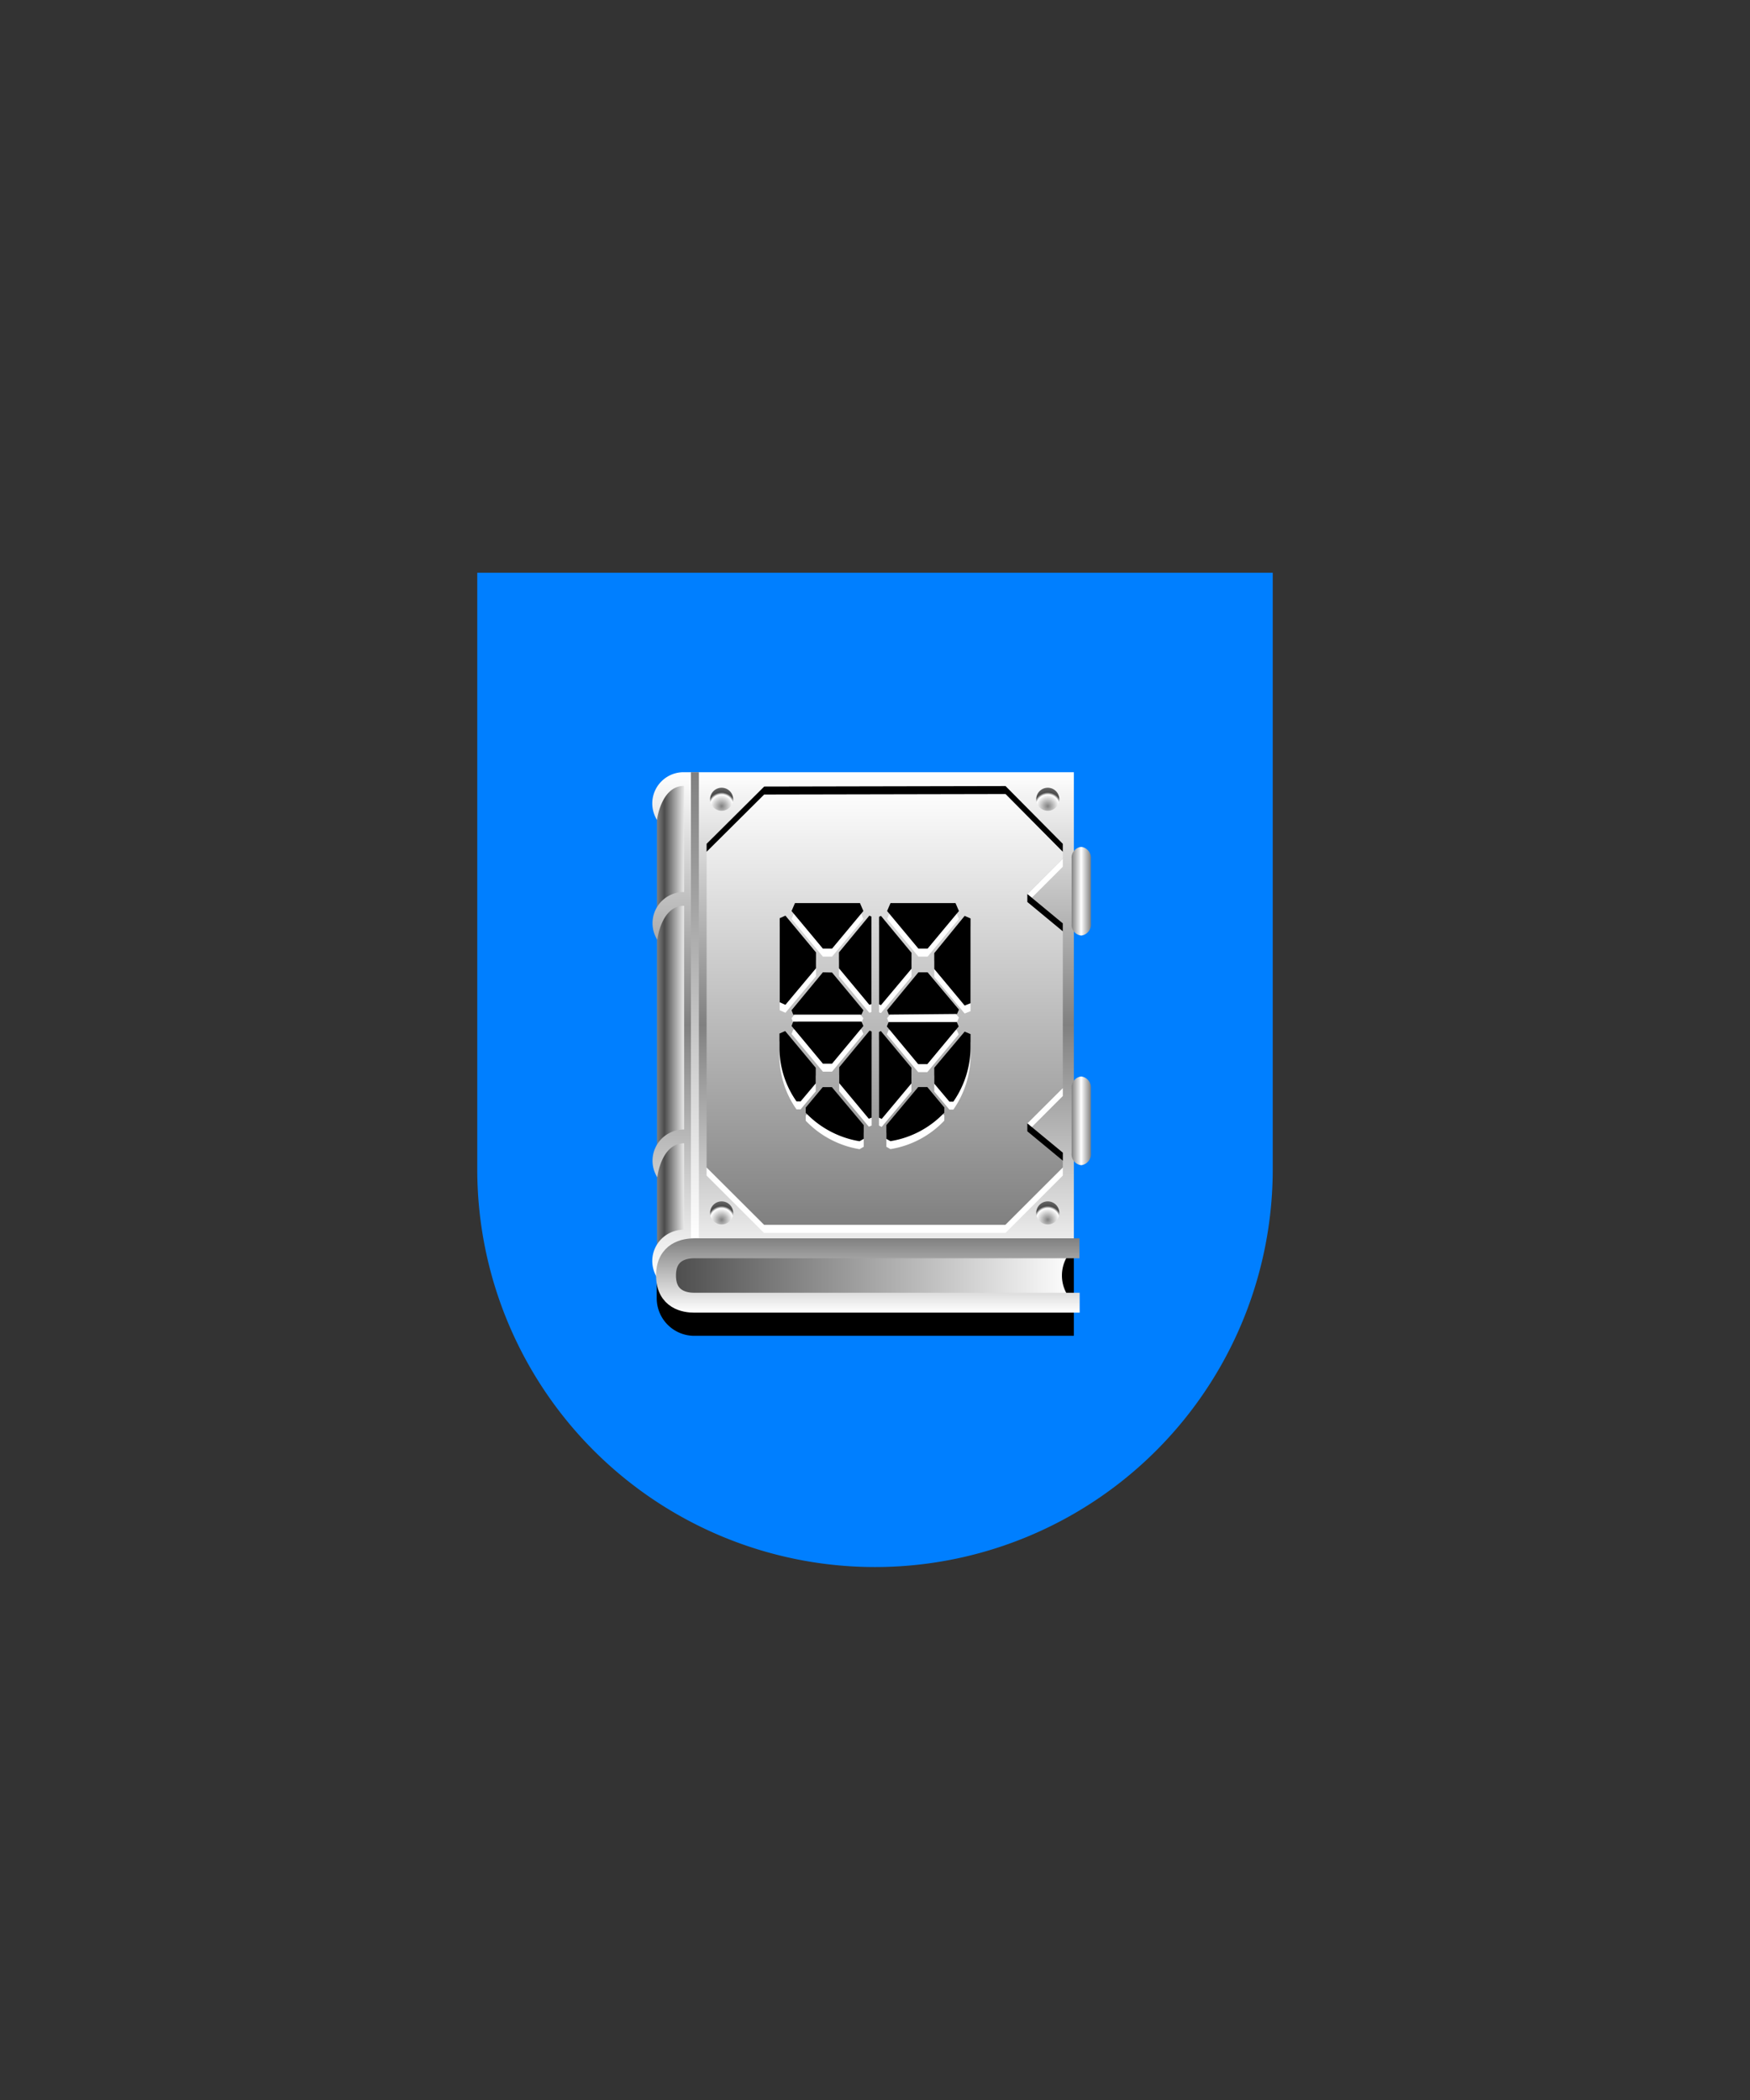 <svg xmlns="http://www.w3.org/2000/svg" xmlns:xlink="http://www.w3.org/1999/xlink" viewBox="0 0 220 264"><rect x="0" y="0" width="220" height="264" fill="#333333" stroke="none"/><path d="M60 72v75a50 50 0 0 0 50 50 50 50 0 0 0 50-50V72Z" fill="#007fff"/><defs><radialGradient cx="1.45" cy="2.32" gradientUnits="userSpaceOnUse" id="h119-a" r="2.9"><stop offset="0" stop-color="gray"/><stop offset="0.5" stop-color="#fff"/><stop offset="0.6" stop-color="#4b4b4b"/><stop offset="1" stop-color="gray"/></radialGradient><linearGradient gradientUnits="userSpaceOnUse" id="h119-b" x1="82.59" x2="87.28" y1="129.23" y2="129.23"><stop offset="0" stop-color="gray"/><stop offset="0.2" stop-color="#4b4b4b"/><stop offset="0.8" stop-color="#fff"/><stop offset="1" stop-color="gray"/></linearGradient><linearGradient gradientUnits="userSpaceOnUse" id="h119-c" x1="108.52" x2="108.52" y1="160.58" y2="97.08"><stop offset="0" stop-color="#fff"/><stop offset="0.5" stop-color="gray"/><stop offset="1" stop-color="#fff"/></linearGradient><linearGradient gradientUnits="userSpaceOnUse" id="h119-d" x1="84" x2="135" y1="160.35" y2="160.35"><stop offset="0" stop-color="#4b4b4b"/><stop offset="1" stop-color="#fff"/></linearGradient><linearGradient gradientUnits="userSpaceOnUse" id="h119-e" x1="109.11" x2="109.11" y1="155.68" y2="165.02"><stop offset="0" stop-color="gray"/><stop offset="1" stop-color="#fff"/></linearGradient><linearGradient id="h119-f" x1="111.22" x2="111.22" xlink:href="#h119-e" y1="153.97" y2="98.82"/><linearGradient gradientUnits="userSpaceOnUse" id="h119-g" x1="134.71" x2="137.14" y1="126.46" y2="126.46"><stop offset="0" stop-color="gray"/><stop offset="0.5" stop-color="#fff"/><stop offset="1" stop-color="gray"/></linearGradient><linearGradient id="h119-h" x1="87.36" x2="87.36" xlink:href="#h119-e" y1="97.08" y2="155.63"/><symbol id="h119-i" viewBox="0 0 2.9 2.9"><path d="M0,1.45A1.45,1.45,0,1,1,1.45,2.9h0A1.45,1.45,0,0,1,0,1.45Z" fill="url(#h119-a)"/></symbol></defs><path d="M82.56,156.93H135a0,0,0,0,1,0,0v11a0,0,0,0,1,0,0H87.28a4.72,4.72,0,0,1-4.72-4.72v-6.31A0,0,0,0,1,82.56,156.93Z"/><path d="M82.6,160.57l4.68-3.68v-59H85s-2.64,2.31-2.41,5.18Z" fill="url(#h119-b)"/><path d="M135,157.34V97.08H86a3.93,3.93,0,0,0-4,3.9,4,4,0,0,0,.59,2.1S83.1,98.8,86,98.8v13.34a3.92,3.92,0,0,0-3.37,6s.47-4.27,3.37-4.27V142a3.92,3.92,0,0,0-3.37,6s.47-4.27,3.37-4.27v10.87a3.93,3.93,0,0,0-4,3.9,4,4,0,0,0,.59,2.1C85.05,153.28,134.72,157.43,135,157.34Z" fill="url(#h119-c)"/><path d="M135,163.77H84v-6.84h51a4.65,4.65,0,0,0,0,6.84Z" fill="url(#h119-d)"/><path d="M135.7,156.93H87.28c-1.11,0-3.55.33-3.55,3.42s2.44,3.42,3.55,3.42h48.45" fill="none" stroke="url(#h119-e)" stroke-width="2.5"/><use height="2.9" transform="translate(130.27 151.03)" width="2.9" xlink:href="#h119-i"/><use height="2.9" transform="translate(89.27 151.03)" width="2.9" xlink:href="#h119-i"/><use height="2.9" transform="translate(130.27 99.03)" width="2.9" xlink:href="#h119-i"/><use height="2.9" transform="translate(89.27 99.03)" width="2.9" xlink:href="#h119-i"/><polygon fill="url(#h119-f)" points="133.61 107.93 133.61 106.08 126.41 98.82 96.07 98.88 88.83 106.08 88.83 146.76 96.05 153.97 126.4 153.97 133.61 146.76 133.61 144.91 129.15 141.22 133.61 136.76 133.61 116.08 129.15 112.39 133.61 107.93"/><path d="M137.14,136.77V145a1.38,1.38,0,0,1-1.21,1.48,1.36,1.36,0,0,1-1.21-1.48v-8.19a1.36,1.36,0,0,1,1.21-1.48A1.38,1.38,0,0,1,137.14,136.77Zm-1.21-30.3a1.35,1.35,0,0,0-1.21,1.47v8.2a1.35,1.35,0,0,0,1.21,1.47,1.37,1.37,0,0,0,1.21-1.47v-8.2A1.37,1.37,0,0,0,135.93,106.47Z" fill="url(#h119-g)"/><path d="M87.36,155.63V97.08" fill="none" stroke="url(#h119-h)"/><path d="M120.12,114.53h0l.43,1-3.94,4.73h-1.15l-3.94-4.73.43-1Zm.19,13.94.24-.55-3.94-4.69h-1.15L111.52,128l.22.55Zm-9.56-12.33-.24.12v11l.24.1,3.84-4.58v-2Zm-1.2,11.09v-11l-.26-.12-3.82,4.62v2l3.82,4.59Zm-6.1-4L99.51,128l.21.55h8.58l.24-.55-3.94-4.74Zm14,12v2l1.9,2.26h.5a12,12,0,0,0,2.16-6.85V131l-.74-.31Zm-14.9,0-3.84-4.61-.72.31v1.68a11.71,11.71,0,0,0,2.14,6.85h.52l1.9-2.26Zm14.9-14.41v2l3.82,4.59.74-.29V116.46l-.74-.32Zm1.27,19.41-2.14-2.57h-1.15l-4,4.78v1.73l.51.29a11.91,11.91,0,0,0,6.77-3.58Zm-2.14-5.45,3.94-4.74-.24-.55h-8.57l-.22.55,3.94,4.74Zm-8,9.39v-1.73l-4-4.77h-1.15l-2.14,2.57v.65a12.06,12.06,0,0,0,6.77,3.58Zm6-8.94-3.84-4.61-.24.12V141.5l.34.17,3.74-4.47Zm-5,6.27V130.68l-.26-.12-3.82,4.61v2l3.72,4.47ZM98.74,127.32l3.84-4.59v-2l-3.84-4.62-.72.32V127Zm5.86,7.4,3.94-4.74-.24-.55H99.72l-.21.55,3.94,4.74Zm-4.66-20.19h0l-.43,1,3.94,4.73h1.15l3.94-4.73-.43-1ZM126.4,154l7.21-7.21v1L126.4,155H96.05l-7.22-7.21v-1L96.05,154Zm3.3-41.13,3.91-3.91v-1l-4.46,4.46Zm0,28.83,3.91-3.91v-1l-4.46,4.46Z" fill="#fff"/><path d="M129.15,112.39l4.46,3.69v1l-4.46-3.69Zm0,29.83,4.46,3.69v-1l-4.46-3.69Zm-2.74-43.4-30.34.06-7.24,7.2v1l7.24-7.2,30.34-.06,7.2,7.26v-1Zm-6.29,14.71h0l.43,1-3.94,4.73h-1.15l-3.94-4.73.43-1Zm.19,13.94.24-.55-3.94-4.69h-1.15L111.52,127l.22.55Zm-9.56-12.33-.24.12v11l.24.1,3.84-4.58v-2Zm-1.2,11.09v-11l-.26-.12-3.82,4.62v2l3.82,4.59Zm-6.1-4L99.51,127l.21.55h8.58l.24-.55-3.94-4.74Zm14,12v2l1.9,2.26h.5a12,12,0,0,0,2.16-6.85V130l-.74-.31Zm-14.9,0-3.84-4.61-.72.31v1.68a11.71,11.71,0,0,0,2.14,6.85h.52l1.9-2.26Zm14.9-14.41v2l3.82,4.59.74-.29V115.46l-.74-.32Zm1.27,19.41-2.14-2.57h-1.15l-4,4.78v1.73l.51.29a11.91,11.91,0,0,0,6.77-3.58Zm-2.14-5.45,3.94-4.74-.24-.55h-8.57l-.22.55,3.94,4.74Zm-8,9.39v-1.73l-4-4.77h-1.15l-2.14,2.57v.65a12.06,12.06,0,0,0,6.77,3.58Zm6-8.94-3.84-4.61-.24.12V140.5l.34.17,3.74-4.47Zm-5,6.27V129.68l-.26-.12-3.82,4.61v2l3.72,4.47ZM98.74,126.32l3.84-4.59v-2l-3.84-4.62-.72.32V126Zm5.86,7.4,3.94-4.74-.24-.55H99.72l-.21.55,3.94,4.74Zm-4.66-20.19h0l-.43,1,3.94,4.73h1.15l3.94-4.73-.43-1Z"/></svg>